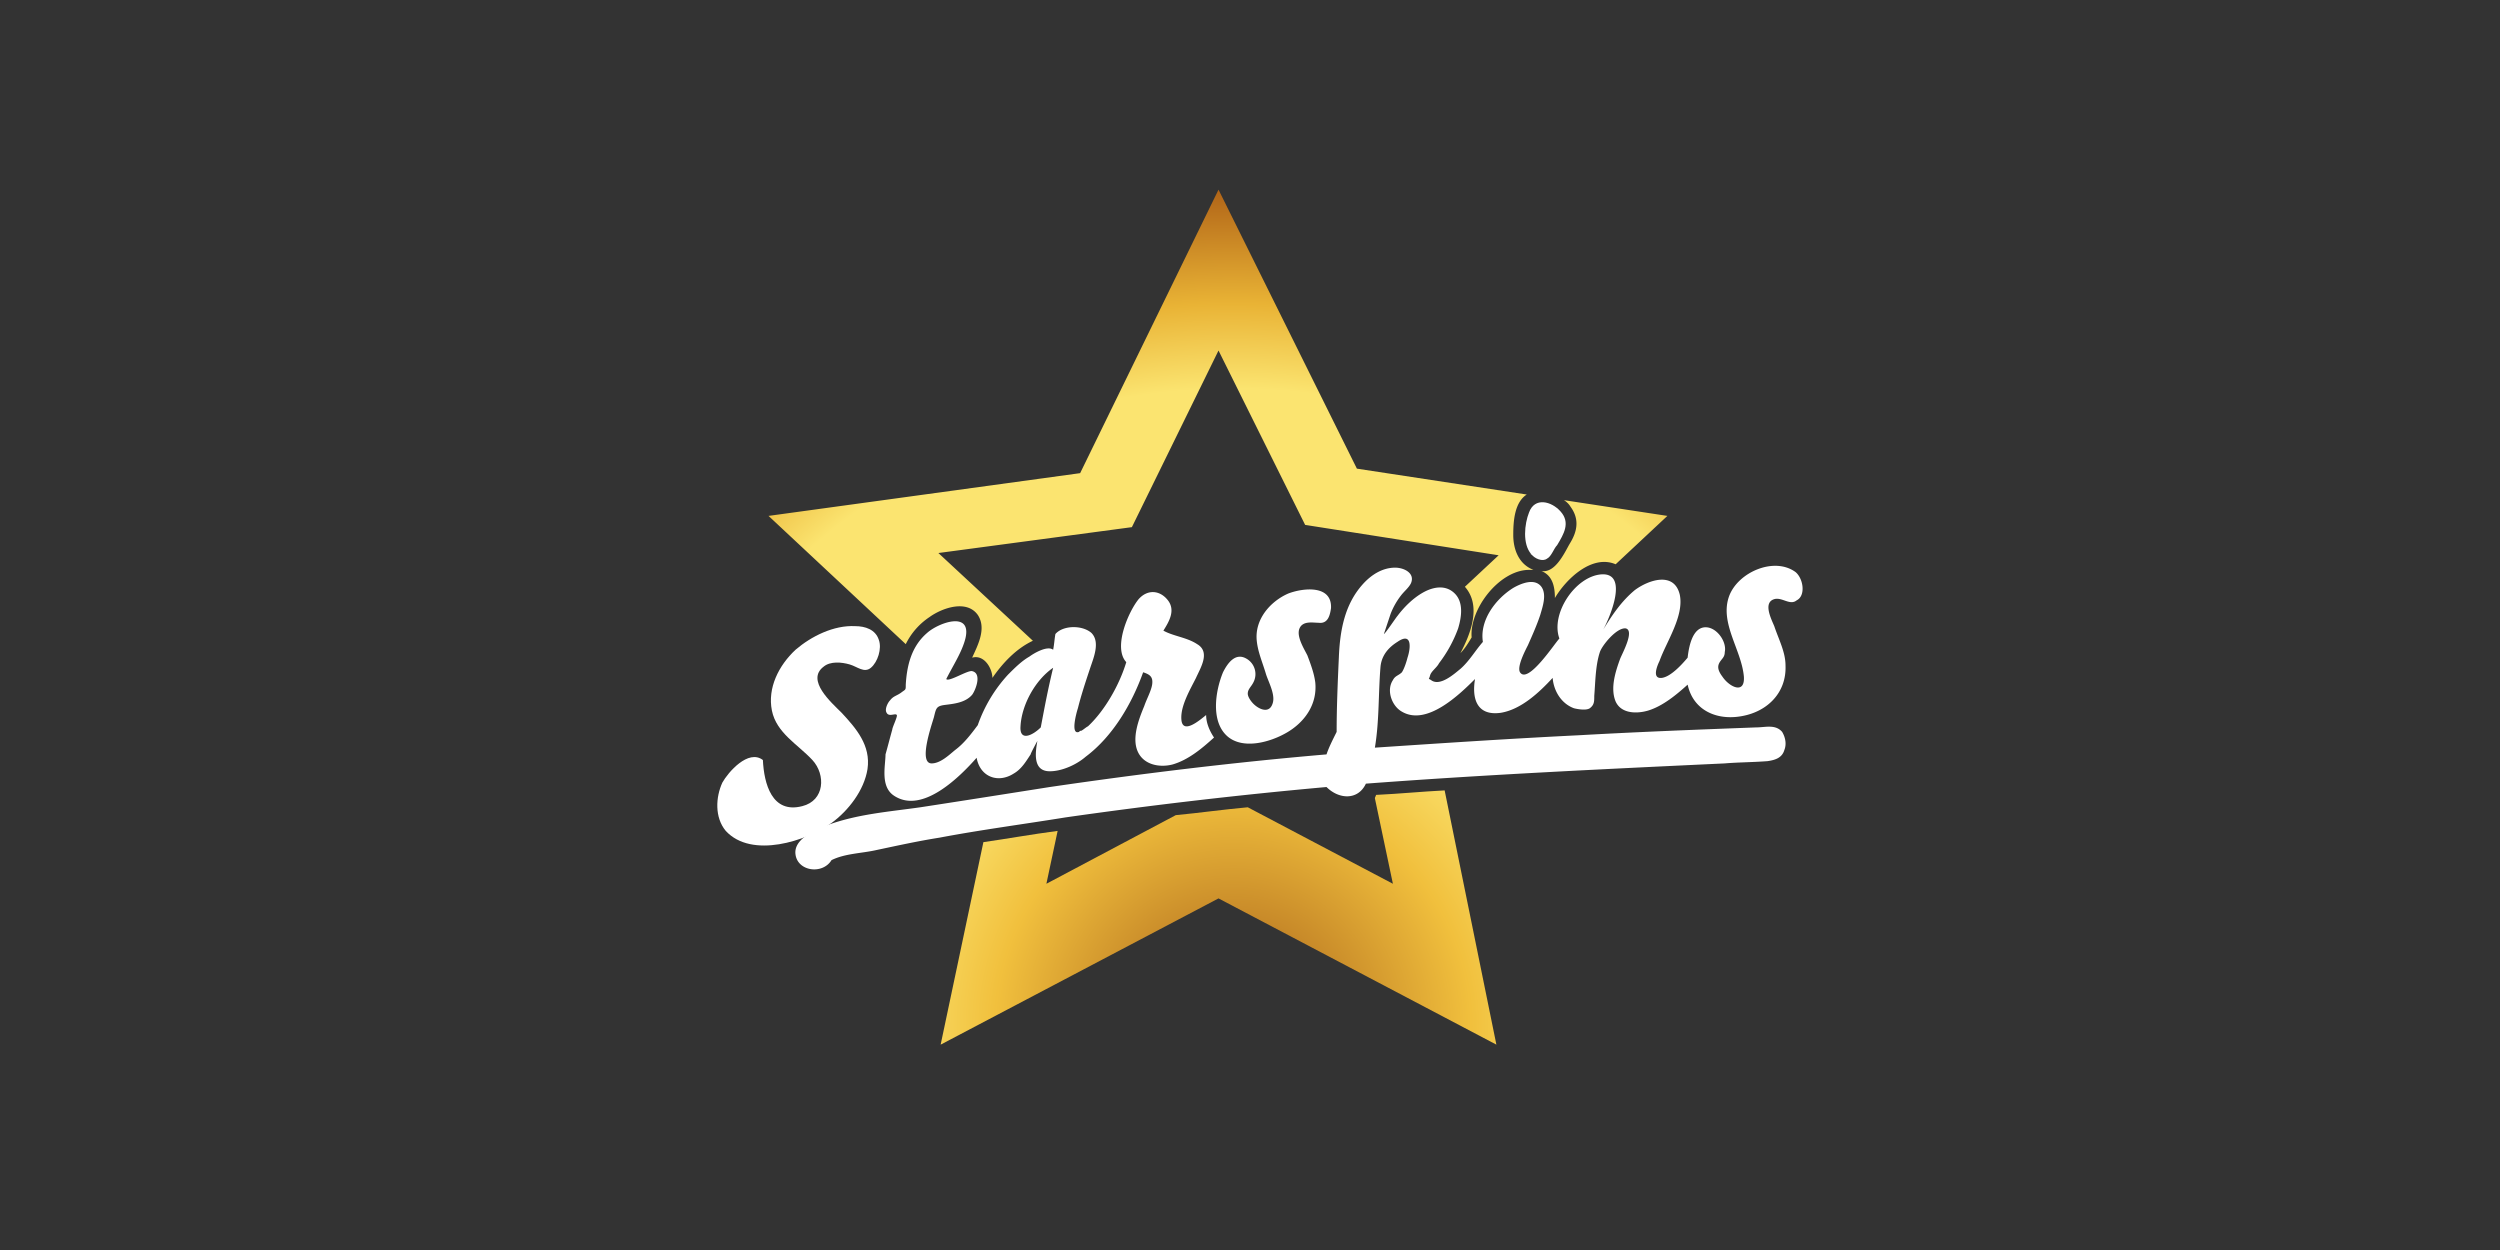 <svg id="Layer_1" data-name="Layer 1" xmlns="http://www.w3.org/2000/svg" xmlns:xlink="http://www.w3.org/1999/xlink" viewBox="0 0 500 250"><rect x="0" y="0" width="500" height="250" fill="#333333" stroke="none"/><defs><style>.cls-1{fill:url(#radial-gradient);}.cls-2{fill:#fff;}</style><radialGradient id="radial-gradient" cx="6903.69" cy="8117.08" r="79.56" gradientTransform="translate(-54294.67 -64274.5) scale(7.92)" gradientUnits="userSpaceOnUse"><stop offset="0" stop-color="#813a08"/><stop offset="0.13" stop-color="#c88a29"/><stop offset="0.28" stop-color="#f1c03d"/><stop offset="0.41" stop-color="#fbe470"/><stop offset="0.75" stop-color="#fbe470"/><stop offset="0.85" stop-color="#e9b335"/><stop offset="1" stop-color="#aa5b14"/></radialGradient><symbol id="logo-large-3" data-name="logo-large" viewBox="0 0 803.92 633.33"><path class="cls-1" d="M487.1,182.5l13.34-63.33-107.5,56.66c-18.34-1.66-35.84-4.16-53.34-5.83l-95.83-50.83,8.33,39.16c-19.16-2.5-37.5-5.83-55-8.33L165.44,0,371.27,108.33,577.1,0,538.77,188.33c-16.67-.83-33.33-2.5-50.83-3.33C487.94,184.17,487.1,183.33,487.1,182.5Z"/><path class="cls-1" d="M157.1,316.67c9.17,6.66,27.5,13.33,35.84,1.66,6.66-10,0-22.5-4.17-31.66,9.17,2.5,15-8.34,15-15,7.5,10.83,17.5,21.66,30,27.5l-70,65L307.1,383.33l64.17,130.84L435.44,385l143.33-22.5-25-23.33c12.5-14.17,4.17-35-3.33-49.17,3.33,3.33,5.83,7.5,8.33,11.67-1.67,20.83,20,49.16,41.67,50h4.16c-10.83,4.16-15,15-15,25.83,0,10,.84,24.17,10,30L473.77,426.67,371.27,633.33l-102.5-210L37.94,391.67l101.66-95a51,51,0,0,0,17.5,20C161.27,320,152.94,314.17,157.1,316.67Z"/><path class="cls-1" d="M632.1,398.33c6.67-9.16,5-18.33-.83-27.5-4.17-7.5-10.83-21.66-20.83-20,8.33-3.33,10-11.66,10-20,8.33,14.17,27.5,32.5,45,25l38.33,35.84L627.1,403.33a14,14,0,0,0,5-5C633.77,396.67,631.27,400,632.1,398.33Z"/><path class="cls-2" d="M84.6,164.17c12.5,9.16,24.17,24.16,26.67,40,2.5,17.5-8.33,30-19.17,41.66C84.6,253.33,65.44,270,78.77,280c5,4.17,13.33,3.33,19.17,1.67s10.83-6.67,15.83-2.5,8.33,14.16,5.83,20.83c-2.5,7.5-10,10-17.5,10-15.83.83-32.5-7.5-44.16-17.5-12.5-11.67-20.84-28.33-17.5-45s19.16-25,30-36.67c10-10.83,9.16-30-7.5-34.16-22.5-5.84-28.34,16.66-29.17,34.16-10.83,8.34-25.83-9.16-30-16.66-5-10.84-5.83-25.84,2.5-35.84,19.17-20.83,60-7.5,78.33,5.84C88.77,167.5,80.44,160.83,84.6,164.17Z"/><path class="cls-2" d="M131.27,184.17c20.83-13.34,48.33,14.16,60.83,28.33,2.5-14.17,15.84-19.17,27.5-11.67,5.84,3.34,9.17,9.17,12.5,14.17,0,.83,5,10,5,10-1.66-9.17-3.33-22.5,9.17-22.5,9.17,0,20,5,26.67,10.83,20,15,34.16,39.17,42.5,62.5,5-1.66,7.5-3.33,6.66-9.16-.83-5-4.16-10.84-5.83-15.84-4.17-10-9.17-23.33-5-33.33s15.83-12.5,25.83-10c11.67,3.33,21.67,11.67,30.84,20-3.34,5-5.84,10.83-5.84,16.67-4.16-3.34-17.5-15-18.33-3.34-.83,10,6.67,22.5,10.83,30.84,3.34,7.5,10.84,19.16.84,25-7.5,5-17.5,5.83-25,10,4.16,6.66,9.16,15,3.33,22.5s-15,8.33-21.67.83c-7.5-9.17-19.16-35.83-9.16-46.67-5-16.66-15.84-35.83-28.34-47.5-1.66-.83-3.33-2.5-5-3.33-.83,0-.83,0-1.66-.83h0c-6.67-2.5-1.67,15-.84,17.5,2.5,10,5.84,20,9.17,30,2.5,7.5,7.5,19.16.83,25.83-6.66,5.83-20.83,5.83-26.66-.83-.84-5-.84-7.5-1.67-11.67-4.17,3.33-14.17-2.5-17.5-5-5.83-3.33-10.83-8.33-15.83-13.33a107.45,107.45,0,0,1-22.5-37.5c-5-6.67-10-13.34-16.67-18.34-4.17-3.33-10.83-10-17.5-10-10,0,0,28.34,1.67,34.17,1.66,6.67,1.66,8.33,8.33,9.17s15,1.66,20,7.5c2.5,3.33,7.5,15.83,0,17.5-3.33.83-17.5-8.34-19.17-5.84,5,10,11.67,20,14.17,30,5,20.84-20,11.67-28.33,4.17-11.67-10-15-24.17-15.84-38.33,0-4.17,0-3.34-3.33-5.84s-5.83-2.5-8.33-5.83c-1.67-1.67-4.17-6.67-2.5-9.17,1.66-3.33,6.66,0,7.5-1.66.83-.84-3.34-9.17-3.34-10.84-1.66-5.83-3.33-12.5-5-18.33,0-8.33-4.16-24.17,6.67-30.83C133.77,182.5,129.6,185.83,131.27,184.17Zm93.33,51.66c.84,15.84,10.84,34.17,24.17,43.34-4.17-17.5-5.83-26.67-9.17-44.17-5.83-5.83-15.83-10.83-15,.83Z"/><path class="cls-2" d="M377.94,228.33c11.66-10,31.66-4.16,43.33,2.5,13.33,7.5,23.33,20.84,21.67,37.5-.84,6.67-3.34,13.34-5.84,20-2.5,5-8.33,14.17-5.83,20s10,4.17,14.17,4.17c6.66-.83,8.33,5,9.16,10.83.84,17.5-20.83,15-31.66,10.84-13.34-5.84-25-19.17-23.34-35,.84-8.34,4.17-15.84,6.67-24.17,1.67-5.83,7.5-15.83,5-22.5-2.5-7.5-10-4.17-14.17,0-1.66,1.67-4.16,5-4.16,7.5,0,3.33,2.5,5,4.16,8.33a13.15,13.15,0,0,1-5,17.5c-8.33,5-14.16-3.33-17.5-10-5.83-14.16-9.16-36.66,3.34-47.5Z"/><path class="cls-2" d="M602.94,363.33c2.5-3.33,8.33-5.83,11.66-3.33,3.34,1.67,5,7.5,7.5,10,5,8.33,10,16.67,2.5,25-6.66,7.5-19.16,10.83-23.33-.83-3.33-8.34-5-23.34,1.67-30.84C603.77,361.67,601.27,365,602.94,363.33Z"/><path class="cls-2" d="M798.77,350c-15.83,11.67-42.5,0-49.17-17.5-7.5-20,9.17-40,10.84-60,.83-13.33-10.84-7.5-15.84,0-2.5,3.33-4.16,6.67-2.5,10s4.17,4.17,4.17,8.33c1.67,7.5-5.83,18.34-14.17,18.34-10,0-12.5-15-13.33-22.5-4.17-5-12.5-14.17-19.17-15-7.5-.84-3.33,9.16-1.66,12.5,5,14.16,18.33,33.33,15,49.16-4.17,17.5-23.34,10.84-33.34,3.34-10-8.34-16.66-18.34-23.33-29.17,5,9.17,19.17,42.5-1.67,40.83-19.16-1.66-37.5-29.16-30.83-47.5-3.33-3.33-23.33-34.16-29.17-25-2.5,4.17,4.17,16.67,5.84,20,3.33,7.5,6.66,15,9.16,22.5,1.67,5.84,5,15,.84,20.84-5,6.66-15,2.5-20.84-.84-13.33-8.33-25-24.16-22.5-40-5.83-6.66-10-14.16-16.66-20-4.17-3.33-15-13.33-21.67-8.33-2.5,1.67-1.67,0-.83,3.33s5,5.84,6.66,9.17a97,97,0,0,1,14.17,25.83c2.5,8.34,4.17,19.17-2.5,25.84s-15.83,5-23.33.83-14.17-10.83-19.17-17.5c-.83-.83-9.17-13.33-10-13.33q2.5,7.5,5,15a54.27,54.27,0,0,0,7.5,13.33c2.5,3.33,5.83,5.83,7.5,9.17,3.33,7.5-5,11.66-11.67,11.66-9.16,0-17.5-5-24.16-12.5-13.34-15-16.67-34.16-17.5-53.33-.84-18.33-1.67-37.5-1.67-55.83-3.33-6.67-5.83-11.67-7.5-16.67-68.33-5.83-136.67-14.17-205-24.17-31.67-5-63.33-10-95.83-15-23.34-3.33-46.67-5-69.17-13.33-8.33-3.33-25-10-23.33-21.67,1.66-12.5,20-15,26.66-4.16,10,5,22.5,5,33.34,7.5,15.83,3.33,30.83,6.66,46.66,9.16,30.84,5.84,62.5,10,93.34,15,64.16,9.17,128.33,16.67,193.33,22.5,9.17-9.16,23.33-10,29.17,2.5,88.33,6.67,177.5,10.84,265.83,15,10,.84,20.83.84,31.67,1.67,5.83.83,10.83,2.5,12.5,8.33,1.66,4.17.83,9.17-1.67,13.34-5,5.83-12.5,3.33-19.17,3.33-44.16-1.67-87.5-3.33-131.66-5.83-50.84-2.5-100.84-5.84-150.84-9.17,3.34,20,2.5,40,4.17,60,.83,8.33,5.83,14.17,12.5,18.33,10.83,7.5,10-4.16,7.5-11.66-.83-3.34-2.5-8.34-4.17-10.84-2.5-2.5-5-2.5-6.66-5.83-5-7.5-.84-19.17,6.66-23.33,18.34-10.84,42.5,12.5,54.17,24.16-2.5-15,1.67-27.5,19.17-25,15,2.5,28.33,15,38.33,25.84.83-10,6.67-19.17,15.83-22.5,3.34-.84,9.17-1.67,11.67,0,3.33,2.5,3.33,5,3.33,9.16.84,10,.84,22.5,4.17,32.5,1.67,5,12.5,18.34,19.17,17.5,6.66-1.66-2.5-18.33-4.17-22.5-3.33-9.16-7.5-21.66-3.33-31.66,4.16-9.17,15.83-9.17,24.16-6.67,10.84,3.33,20.84,11.67,29.17,19.17,4.17-19.17,21.67-26.67,40-23.34,19.17,3.34,33.33,17.5,32.5,37.5,0,10-5,19.17-8.33,29.17-2.5,5.83-8.34,17.5,0,20,5.83,1.67,11.66-5,16.66-.83,6.67,3.33,5,15.83-.83,20.83C794.6,352.5,802.1,346.67,798.77,350Z"/></symbol></defs><title>749_500x250_dark</title><use width="803.92" height="633.33" transform="matrix(0.27, 0, 0, -0.27, 143.46, 208.93)" xlink:href="#logo-large-3"/></svg>